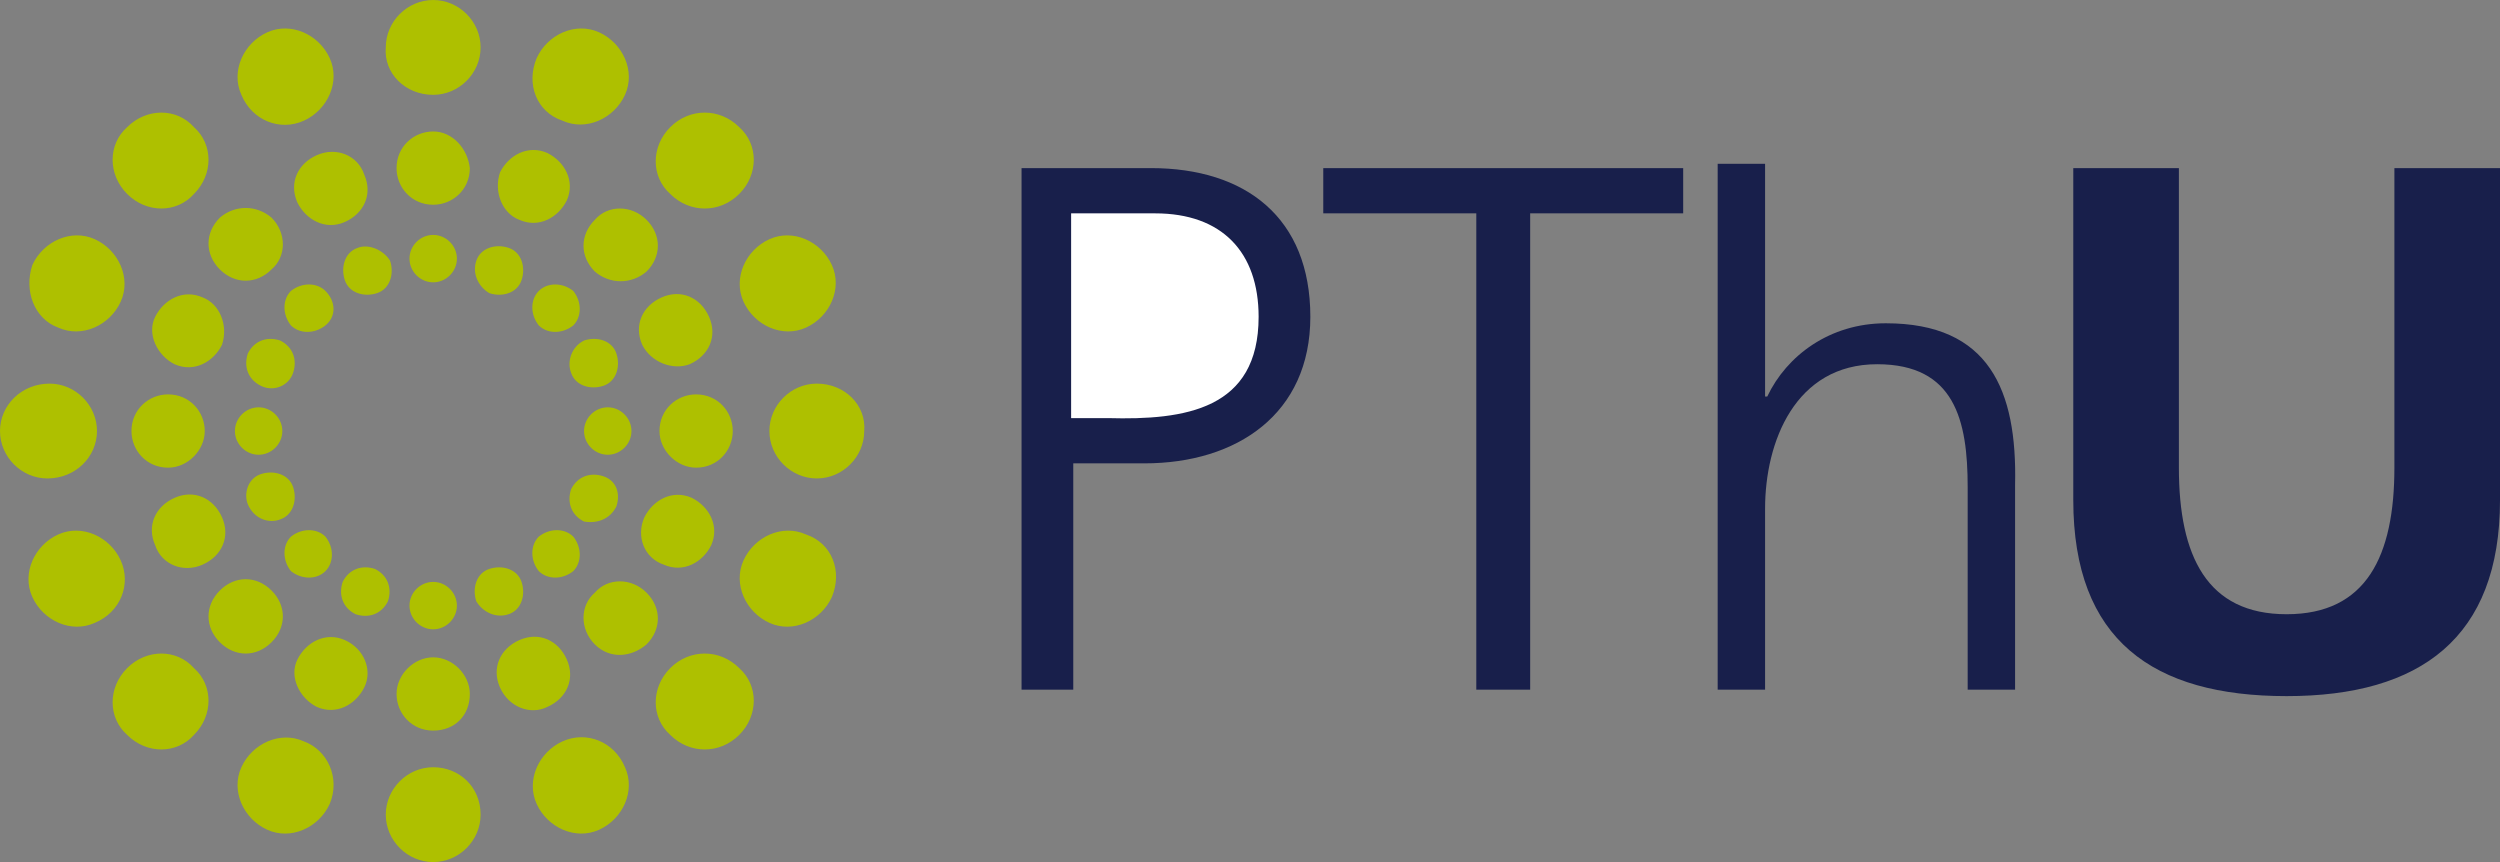 <svg height="40" viewBox="0 0 116 40" width="116" xmlns="http://www.w3.org/2000/svg"><rect x="0" y="0" width="116" height="40" fill="#808080" stroke="none"/><title>Protestantse Theologische Universiteit</title><g fill="none"><path d="m22.1 12.1c.2-.6.9-.8 1.5-.6s.8.9.6 1.5-.9.8-1.5.6c-.5-.3-.8-.9-.6-1.5zm-2-6c-.9 0-1.7.7-1.7 1.7 0 .9.7 1.7 1.7 1.7.9 0 1.7-.7 1.7-1.7-.1-.9-.8-1.7-1.7-1.7zm4 4.1c.9.4 1.8-.1 2.2-.9.4-.9-.1-1.8-.9-2.2-.9-.4-1.8.1-2.2.9-.3.9.1 1.9.9 2.2zm-4-5.8c1.2 0 2.2-1 2.2-2.2s-1-2.2-2.2-2.2-2.2 1-2.2 2.2c-.1 1.2.9 2.2 2.2 2.2zm0 24.8c.6 0 1.1-.5 1.1-1.1s-.5-1.1-1.1-1.1-1.1.5-1.1 1.1.5 1.1 1.1 1.1zm0-16.1c.6 0 1.1-.5 1.1-1.1s-.5-1.1-1.1-1.1-1.1.5-1.1 1.1.5 1.1 1.1 1.1zm-1.7 19.1c0 .9.7 1.7 1.7 1.7s1.7-.7 1.7-1.7c0-.9-.8-1.7-1.7-1.7s-1.7.8-1.7 1.7zm-3.7-25c-.9.4-1.3 1.3-.9 2.2.4.8 1.3 1.3 2.2.9s1.3-1.3.9-2.2c-.3-.9-1.3-1.3-2.2-.9zm-1.7 16.9c.6-.2.8-.9.6-1.5s-.9-.8-1.5-.6-.8.9-.6 1.4c.3.7 1 .9 1.5.7zm2.1 2.4c.4-.4.4-1.1 0-1.6-.4-.4-1.1-.4-1.6 0-.4.4-.4 1.1 0 1.6.5.4 1.2.4 1.6 0zm-1.5-9.2c.2-.6 0-1.2-.6-1.5-.6-.2-1.2 0-1.5.6-.2.6 0 1.2.6 1.5s1.3 0 1.5-.6zm-2.7 2.7c0 .6.5 1.1 1.1 1.1s1.1-.5 1.1-1.1-.5-1.1-1.1-1.1-1.1.5-1.1 1.1zm14.1 6.5c.4.4 1.1.4 1.6 0 .4-.4.4-1.1 0-1.6-.4-.4-1.1-.4-1.6 0-.4.4-.4 1.1 0 1.6zm7-9.6c.9-.4 1.3-1.3.9-2.2s-1.3-1.3-2.2-.9-1.3 1.3-.9 2.2c.4.8 1.4 1.2 2.2.9zm-1.2 9.3c.9.4 1.8-.1 2.2-.9.4-.9-.1-1.8-.9-2.2-.9-.4-1.8.1-2.2.9-.4.9 0 1.9.9 2.2zm-3.2-16c-.7.7-.7 1.7 0 2.4.7.6 1.7.6 2.4 0 .7-.7.7-1.7 0-2.4s-1.8-.7-2.4 0zm6.4 9.8c0-.9-.7-1.7-1.7-1.7-.9 0-1.7.7-1.7 1.7 0 .9.8 1.7 1.7 1.7 1 0 1.7-.8 1.7-1.7zm-7.9-14.4c1.1.5 2.4-.1 2.9-1.2s-.1-2.4-1.2-2.9-2.4.1-2.9 1.2c-.5 1.2 0 2.5 1.2 2.9zm8.2 3.4c.9-.9.9-2.3 0-3.1-.9-.9-2.3-.9-3.2 0s-.9 2.3 0 3.1c.9.9 2.3.9 3.2 0zm.2 5c.5 1.1 1.8 1.7 2.9 1.2s1.7-1.8 1.2-2.9-1.8-1.7-2.9-1.2-1.7 1.8-1.2 2.9zm-9.5-.5c-.4.4-.4 1.1 0 1.6.4.4 1.1.4 1.6 0 .4-.4.4-1.1 0-1.6-.5-.4-1.2-.4-1.6 0zm4.3 6.5c0-.6-.5-1.1-1.1-1.1s-1.1.5-1.1 1.1.5 1.1 1.1 1.1 1.1-.5 1.1-1.1zm-.7 3.5c.2-.6 0-1.2-.6-1.4s-1.2 0-1.5.6c-.2.6 0 1.2.6 1.5.6.1 1.2-.1 1.5-.7zm-2.1-6.2c.2.6.9.8 1.5.6s.8-.9.6-1.5-.9-.8-1.5-.6c-.6.3-.8 1-.6 1.5zm-11.4-3.8c-.4-.4-1.1-.4-1.6 0-.4.4-.4 1.1 0 1.6.4.4 1.1.4 1.6 0s.5-1.1 0-1.6zm1.5-2c-.6.2-.8.9-.6 1.5s.9.8 1.5.6.8-.9.6-1.5c-.3-.5-1-.8-1.5-.6zm9.5 22.9c-1.1.5-1.7 1.8-1.2 2.9s1.8 1.7 2.9 1.2 1.7-1.8 1.2-2.9c-.5-1.2-1.8-1.7-2.9-1.2zm-.7-1.6c.9-.4 1.3-1.3.9-2.2s-1.3-1.3-2.2-.9-1.3 1.3-.9 2.2 1.4 1.3 2.2.9zm2.2-5.3c-.7.6-.7 1.7 0 2.4s1.7.6 2.4 0c.7-.7.7-1.7 0-2.4s-1.8-.7-2.4 0zm-7.5 8.1c-1.2 0-2.2 1-2.2 2.2s1 2.2 2.2 2.2 2.2-1 2.2-2.2c0-1.3-1-2.2-2.2-2.2zm11-4.6c-.9.9-.9 2.3 0 3.1.9.9 2.3.9 3.2 0s.9-2.3 0-3.1c-.9-.9-2.3-.9-3.2 0zm-13.7-4.6c-.6-.2-1.2 0-1.5.6-.2.6 0 1.2.6 1.5.6.2 1.2 0 1.5-.6.2-.6 0-1.2-.6-1.5zm6.2 2.1c.6-.2.8-.9.6-1.5s-.9-.8-1.5-.6-.8.9-.6 1.5c.3.5.9.8 1.5.6zm13.8-3.7c-1.1-.5-2.4.1-2.9 1.2s.1 2.4 1.2 2.9 2.4-.1 2.9-1.2c.5-1.2 0-2.5-1.2-2.9zm.5-7c-1.2 0-2.2 1-2.2 2.2s1 2.2 2.2 2.2 2.2-1 2.2-2.2c.1-1.2-.9-2.2-2.2-2.2zm-25.3 12c.7-.7.7-1.7 0-2.4s-1.7-.7-2.4 0-.7 1.7 0 2.4 1.7.7 2.4 0zm-3.2-16c-.9-.4-1.8.1-2.2.9s.1 1.8.9 2.2c.9.4 1.8-.1 2.2-.9.3-.9-.1-1.9-.9-2.2zm6.6 15.9c-.9-.4-1.8.1-2.2.9s.1 1.8.9 2.2c.9.4 1.8-.1 2.2-.9s0-1.8-.9-2.2zm-13.3-14.5c1.1.5 2.4-.1 2.9-1.2s-.1-2.4-1.2-2.9-2.4.1-2.9 1.2c-.4 1.2.1 2.5 1.2 2.9zm6.8 4.8c0-.9-.7-1.7-1.7-1.7-.9 0-1.7.7-1.7 1.7 0 .9.7 1.7 1.7 1.7.9 0 1.7-.8 1.7-1.7zm-.1 6.2c.9-.4 1.3-1.3.9-2.2s-1.3-1.3-2.2-.9-1.3 1.3-.9 2.2c.3.9 1.3 1.3 2.2.9zm3.2-13.7c.7-.6.7-1.7 0-2.4-.7-.6-1.7-.6-2.4 0-.7.7-.7 1.7 0 2.4s1.7.7 2.4 0zm-3.6-3.5c.9-.9.9-2.3 0-3.1-.8-.9-2.2-.9-3.1 0-.9.8-.9 2.2 0 3.1s2.3.9 3.1 0zm-4.5 11c0-1.2-1-2.2-2.2-2.2-1.3 0-2.3 1-2.3 2.2s1 2.2 2.2 2.2c1.3 0 2.3-1 2.3-2.2zm9.6 14.4c-1.1-.5-2.4.1-2.9 1.2s.1 2.4 1.2 2.9 2.4-.1 2.9-1.2c.5-1.2-.1-2.5-1.2-2.9zm0-28.8c1.1-.5 1.7-1.8 1.2-2.9s-1.8-1.7-2.9-1.2-1.7 1.8-1.2 2.9c.5 1.2 1.8 1.7 2.9 1.2zm-8.2 25.4c-.9.9-.9 2.3 0 3.1.9.9 2.3.9 3.1 0 .9-.9.9-2.3 0-3.1-.8-.9-2.2-.9-3.1 0zm-.3-5c-.5-1.1-1.8-1.7-2.9-1.2s-1.7 1.8-1.2 2.9 1.8 1.7 2.9 1.2c1.2-.5 1.7-1.8 1.2-2.9z" fill="#aec000"/><g fill="#181f4b"><path d="m111.1 7.8v13.9c0 4.1-1.3 6.8-5 6.8s-5-2.7-5-6.8v-13.9h-4.9v15.4c0 6.5 3.7 9.1 9.9 9.1s9.9-2.7 9.9-9.1v-15.4z"/><path d="m87.5 15c-2.6 0-4.6 1.5-5.5 3.4h-.1v-10.8h-2.2v24.4h2.2v-8.4c0-3.1 1.4-6.7 5.2-6.7 3.6 0 4.2 2.6 4.2 5.7v9.4h2.2v-9.5c.1-4.4-1.2-7.5-6-7.5z"/><path d="m61.4 9.9h7.1v22.1h2.5v-22.1h7.1v-2.1h-16.7z"/><path d="m60.8 14.7c0 4.5-3.4 6.8-7.7 6.8h-3.3v10.5h-2.4v-24.2h6c4.4 0 7.4 2.3 7.4 6.9z"/></g><path d="m58.4 14.7c0-3-1.7-4.8-4.8-4.8h-3.9v9.5h1.7c3.6.1 7-.4 7-4.7z" fill="#fff"/></g></svg>